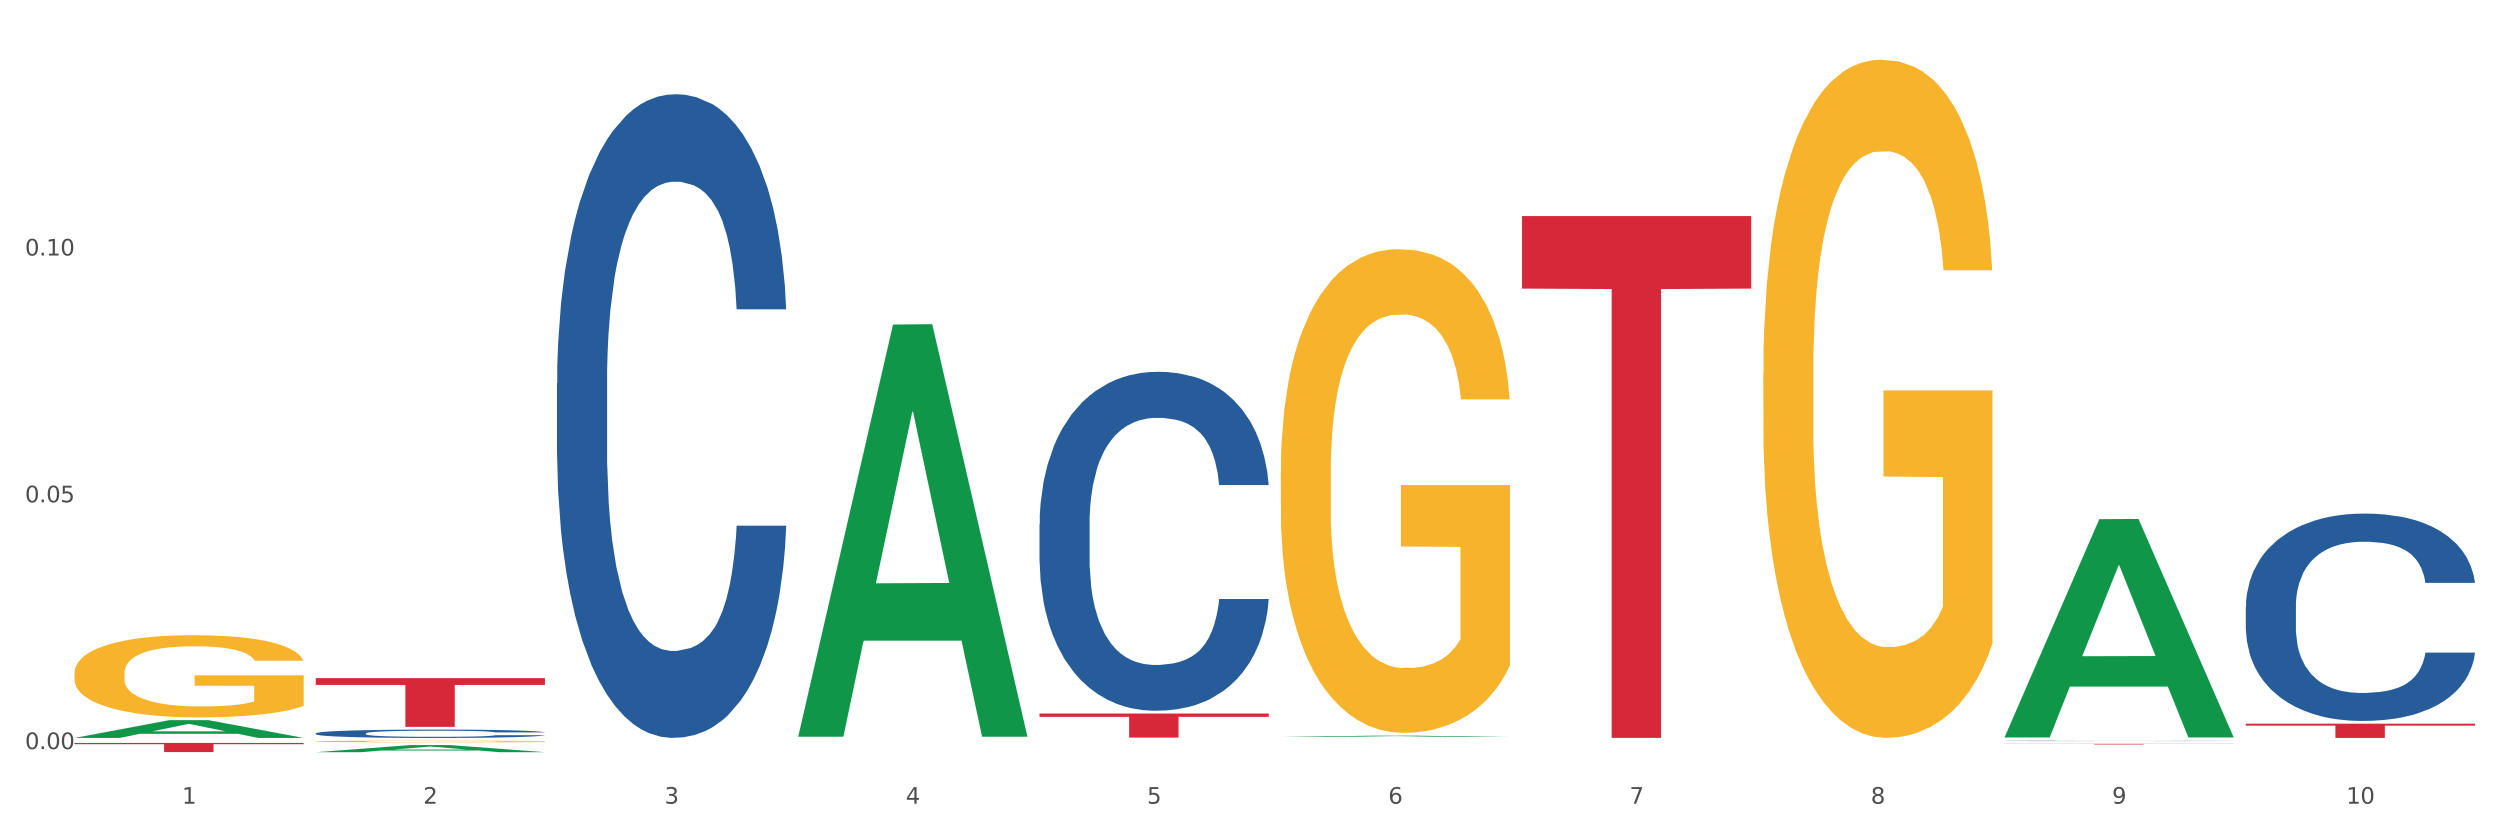 <?xml version="1.0" encoding="utf-8" standalone="no"?>
<!DOCTYPE svg PUBLIC "-//W3C//DTD SVG 1.1//EN"
  "http://www.w3.org/Graphics/SVG/1.1/DTD/svg11.dtd">
<svg xmlns:xlink="http://www.w3.org/1999/xlink" width="1080pt" height="360pt" viewBox="0 0 1080 360" xmlns="http://www.w3.org/2000/svg" version="1.1">
 <rect x="0" y="0" width="1080" height="360" fill="#333333" stroke="none"/>
 <defs>
  <style type="text/css">*{stroke-linejoin: round; stroke-linecap: butt}</style>
 </defs>
 <g id="figure_1">
  <g id="patch_1">
   <path d="M 0 360 
L 1080 360 
L 1080 0 
L 0 0 
z
" style="fill: #ffffff; stroke: #ffffff; stroke-linejoin: miter"/>
  </g>
  <g id="axes_1">
   <g id="matplotlib.axis_1">
    <g id="xtick_1">
     <g id="text_1">
      <!-- 1 -->
      <g style="fill: #4d4d4d" transform="translate(78.627 347.204) scale(0.096 -0.096)">
       <defs>
        <path id="DejaVuSans-31" d="M 794 531 
L 1825 531 
L 1825 4091 
L 703 3866 
L 703 4441 
L 1819 4666 
L 2450 4666 
L 2450 531 
L 3481 531 
L 3481 0 
L 794 0 
L 794 531 
z
" transform="scale(0.016)"/>
       </defs>
       <use xlink:href="#DejaVuSans-31"/>
      </g>
     </g>
    </g>
    <g id="xtick_2">
     <g id="text_2">
      <!-- 2 -->
      <g style="fill: #4d4d4d" transform="translate(182.851 347.204) scale(0.096 -0.096)">
       <defs>
        <path id="DejaVuSans-32" d="M 1228 531 
L 3431 531 
L 3431 0 
L 469 0 
L 469 531 
Q 828 903 1448 1529 
Q 2069 2156 2228 2338 
Q 2531 2678 2651 2914 
Q 2772 3150 2772 3378 
Q 2772 3750 2511 3984 
Q 2250 4219 1831 4219 
Q 1534 4219 1204 4116 
Q 875 4013 500 3803 
L 500 4441 
Q 881 4594 1212 4672 
Q 1544 4750 1819 4750 
Q 2544 4750 2975 4387 
Q 3406 4025 3406 3419 
Q 3406 3131 3298 2873 
Q 3191 2616 2906 2266 
Q 2828 2175 2409 1742 
Q 1991 1309 1228 531 
z
" transform="scale(0.016)"/>
       </defs>
       <use xlink:href="#DejaVuSans-32"/>
      </g>
     </g>
    </g>
    <g id="xtick_3">
     <g id="text_3">
      <!-- 3 -->
      <g style="fill: #4d4d4d" transform="translate(287.074 347.204) scale(0.096 -0.096)">
       <defs>
        <path id="DejaVuSans-33" d="M 2597 2516 
Q 3050 2419 3304 2112 
Q 3559 1806 3559 1356 
Q 3559 666 3084 287 
Q 2609 -91 1734 -91 
Q 1441 -91 1130 -33 
Q 819 25 488 141 
L 488 750 
Q 750 597 1062 519 
Q 1375 441 1716 441 
Q 2309 441 2620 675 
Q 2931 909 2931 1356 
Q 2931 1769 2642 2001 
Q 2353 2234 1838 2234 
L 1294 2234 
L 1294 2753 
L 1863 2753 
Q 2328 2753 2575 2939 
Q 2822 3125 2822 3475 
Q 2822 3834 2567 4026 
Q 2313 4219 1838 4219 
Q 1578 4219 1281 4162 
Q 984 4106 628 3988 
L 628 4550 
Q 988 4650 1302 4700 
Q 1616 4750 1894 4750 
Q 2613 4750 3031 4423 
Q 3450 4097 3450 3541 
Q 3450 3153 3228 2886 
Q 3006 2619 2597 2516 
z
" transform="scale(0.016)"/>
       </defs>
       <use xlink:href="#DejaVuSans-33"/>
      </g>
     </g>
    </g>
    <g id="xtick_4">
     <g id="text_4">
      <!-- 4 -->
      <g style="fill: #4d4d4d" transform="translate(391.298 347.204) scale(0.096 -0.096)">
       <defs>
        <path id="DejaVuSans-34" d="M 2419 4116 
L 825 1625 
L 2419 1625 
L 2419 4116 
z
M 2253 4666 
L 3047 4666 
L 3047 1625 
L 3713 1625 
L 3713 1100 
L 3047 1100 
L 3047 0 
L 2419 0 
L 2419 1100 
L 313 1100 
L 313 1709 
L 2253 4666 
z
" transform="scale(0.016)"/>
       </defs>
       <use xlink:href="#DejaVuSans-34"/>
      </g>
     </g>
    </g>
    <g id="xtick_5">
     <g id="text_5">
      <!-- 5 -->
      <g style="fill: #4d4d4d" transform="translate(495.522 347.204) scale(0.096 -0.096)">
       <defs>
        <path id="DejaVuSans-35" d="M 691 4666 
L 3169 4666 
L 3169 4134 
L 1269 4134 
L 1269 2991 
Q 1406 3038 1543 3061 
Q 1681 3084 1819 3084 
Q 2600 3084 3056 2656 
Q 3513 2228 3513 1497 
Q 3513 744 3044 326 
Q 2575 -91 1722 -91 
Q 1428 -91 1123 -41 
Q 819 9 494 109 
L 494 744 
Q 775 591 1075 516 
Q 1375 441 1709 441 
Q 2250 441 2565 725 
Q 2881 1009 2881 1497 
Q 2881 1984 2565 2268 
Q 2250 2553 1709 2553 
Q 1456 2553 1204 2497 
Q 953 2441 691 2322 
L 691 4666 
z
" transform="scale(0.016)"/>
       </defs>
       <use xlink:href="#DejaVuSans-35"/>
      </g>
     </g>
    </g>
    <g id="xtick_6">
     <g id="text_6">
      <!-- 6 -->
      <g style="fill: #4d4d4d" transform="translate(599.745 347.204) scale(0.096 -0.096)">
       <defs>
        <path id="DejaVuSans-36" d="M 2113 2584 
Q 1688 2584 1439 2293 
Q 1191 2003 1191 1497 
Q 1191 994 1439 701 
Q 1688 409 2113 409 
Q 2538 409 2786 701 
Q 3034 994 3034 1497 
Q 3034 2003 2786 2293 
Q 2538 2584 2113 2584 
z
M 3366 4563 
L 3366 3988 
Q 3128 4100 2886 4159 
Q 2644 4219 2406 4219 
Q 1781 4219 1451 3797 
Q 1122 3375 1075 2522 
Q 1259 2794 1537 2939 
Q 1816 3084 2150 3084 
Q 2853 3084 3261 2657 
Q 3669 2231 3669 1497 
Q 3669 778 3244 343 
Q 2819 -91 2113 -91 
Q 1303 -91 875 529 
Q 447 1150 447 2328 
Q 447 3434 972 4092 
Q 1497 4750 2381 4750 
Q 2619 4750 2861 4703 
Q 3103 4656 3366 4563 
z
" transform="scale(0.016)"/>
       </defs>
       <use xlink:href="#DejaVuSans-36"/>
      </g>
     </g>
    </g>
    <g id="xtick_7">
     <g id="text_7">
      <!-- 7 -->
      <g style="fill: #4d4d4d" transform="translate(703.969 347.204) scale(0.096 -0.096)">
       <defs>
        <path id="DejaVuSans-37" d="M 525 4666 
L 3525 4666 
L 3525 4397 
L 1831 0 
L 1172 0 
L 2766 4134 
L 525 4134 
L 525 4666 
z
" transform="scale(0.016)"/>
       </defs>
       <use xlink:href="#DejaVuSans-37"/>
      </g>
     </g>
    </g>
    <g id="xtick_8">
     <g id="text_8">
      <!-- 8 -->
      <g style="fill: #4d4d4d" transform="translate(808.193 347.204) scale(0.096 -0.096)">
       <defs>
        <path id="DejaVuSans-38" d="M 2034 2216 
Q 1584 2216 1326 1975 
Q 1069 1734 1069 1313 
Q 1069 891 1326 650 
Q 1584 409 2034 409 
Q 2484 409 2743 651 
Q 3003 894 3003 1313 
Q 3003 1734 2745 1975 
Q 2488 2216 2034 2216 
z
M 1403 2484 
Q 997 2584 770 2862 
Q 544 3141 544 3541 
Q 544 4100 942 4425 
Q 1341 4750 2034 4750 
Q 2731 4750 3128 4425 
Q 3525 4100 3525 3541 
Q 3525 3141 3298 2862 
Q 3072 2584 2669 2484 
Q 3125 2378 3379 2068 
Q 3634 1759 3634 1313 
Q 3634 634 3220 271 
Q 2806 -91 2034 -91 
Q 1263 -91 848 271 
Q 434 634 434 1313 
Q 434 1759 690 2068 
Q 947 2378 1403 2484 
z
M 1172 3481 
Q 1172 3119 1398 2916 
Q 1625 2713 2034 2713 
Q 2441 2713 2670 2916 
Q 2900 3119 2900 3481 
Q 2900 3844 2670 4047 
Q 2441 4250 2034 4250 
Q 1625 4250 1398 4047 
Q 1172 3844 1172 3481 
z
" transform="scale(0.016)"/>
       </defs>
       <use xlink:href="#DejaVuSans-38"/>
      </g>
     </g>
    </g>
    <g id="xtick_9">
     <g id="text_9">
      <!-- 9 -->
      <g style="fill: #4d4d4d" transform="translate(912.416 347.204) scale(0.096 -0.096)">
       <defs>
        <path id="DejaVuSans-39" d="M 703 97 
L 703 672 
Q 941 559 1184 500 
Q 1428 441 1663 441 
Q 2288 441 2617 861 
Q 2947 1281 2994 2138 
Q 2813 1869 2534 1725 
Q 2256 1581 1919 1581 
Q 1219 1581 811 2004 
Q 403 2428 403 3163 
Q 403 3881 828 4315 
Q 1253 4750 1959 4750 
Q 2769 4750 3195 4129 
Q 3622 3509 3622 2328 
Q 3622 1225 3098 567 
Q 2575 -91 1691 -91 
Q 1453 -91 1209 -44 
Q 966 3 703 97 
z
M 1959 2075 
Q 2384 2075 2632 2365 
Q 2881 2656 2881 3163 
Q 2881 3666 2632 3958 
Q 2384 4250 1959 4250 
Q 1534 4250 1286 3958 
Q 1038 3666 1038 3163 
Q 1038 2656 1286 2365 
Q 1534 2075 1959 2075 
z
" transform="scale(0.016)"/>
       </defs>
       <use xlink:href="#DejaVuSans-39"/>
      </g>
     </g>
    </g>
    <g id="xtick_10">
     <g id="text_10">
      <!-- 10 -->
      <g style="fill: #4d4d4d" transform="translate(1013.586 347.204) scale(0.096 -0.096)">
       <defs>
        <path id="DejaVuSans-30" d="M 2034 4250 
Q 1547 4250 1301 3770 
Q 1056 3291 1056 2328 
Q 1056 1369 1301 889 
Q 1547 409 2034 409 
Q 2525 409 2770 889 
Q 3016 1369 3016 2328 
Q 3016 3291 2770 3770 
Q 2525 4250 2034 4250 
z
M 2034 4750 
Q 2819 4750 3233 4129 
Q 3647 3509 3647 2328 
Q 3647 1150 3233 529 
Q 2819 -91 2034 -91 
Q 1250 -91 836 529 
Q 422 1150 422 2328 
Q 422 3509 836 4129 
Q 1250 4750 2034 4750 
z
" transform="scale(0.016)"/>
       </defs>
       <use xlink:href="#DejaVuSans-31"/>
       <use xlink:href="#DejaVuSans-30" transform="translate(63.623 0)"/>
      </g>
     </g>
    </g>
    <g id="xtick_11"/>
    <g id="xtick_12"/>
    <g id="xtick_13"/>
    <g id="xtick_14"/>
    <g id="xtick_15"/>
    <g id="xtick_16"/>
    <g id="xtick_17"/>
    <g id="xtick_18"/>
    <g id="xtick_19"/>
   </g>
   <g id="matplotlib.axis_2">
    <g id="ytick_1">
     <g id="text_11">
      <!-- 0.00 -->
      <g style="fill: #4d4d4d" transform="translate(10.8 323.62) scale(0.096 -0.096)">
       <defs>
        <path id="DejaVuSans-2e" d="M 684 794 
L 1344 794 
L 1344 0 
L 684 0 
L 684 794 
z
" transform="scale(0.016)"/>
       </defs>
       <use xlink:href="#DejaVuSans-30"/>
       <use xlink:href="#DejaVuSans-2e" transform="translate(63.623 0)"/>
       <use xlink:href="#DejaVuSans-30" transform="translate(95.41 0)"/>
       <use xlink:href="#DejaVuSans-30" transform="translate(159.033 0)"/>
      </g>
     </g>
    </g>
    <g id="ytick_2">
     <g id="text_12">
      <!-- 0.05 -->
      <g style="fill: #4d4d4d" transform="translate(10.8 217.002) scale(0.096 -0.096)">
       <use xlink:href="#DejaVuSans-30"/>
       <use xlink:href="#DejaVuSans-2e" transform="translate(63.623 0)"/>
       <use xlink:href="#DejaVuSans-30" transform="translate(95.41 0)"/>
       <use xlink:href="#DejaVuSans-35" transform="translate(159.033 0)"/>
      </g>
     </g>
    </g>
    <g id="ytick_3">
     <g id="text_13">
      <!-- 0.10 -->
      <g style="fill: #4d4d4d" transform="translate(10.8 110.384) scale(0.096 -0.096)">
       <use xlink:href="#DejaVuSans-30"/>
       <use xlink:href="#DejaVuSans-2e" transform="translate(63.623 0)"/>
       <use xlink:href="#DejaVuSans-31" transform="translate(95.41 0)"/>
       <use xlink:href="#DejaVuSans-30" transform="translate(159.033 0)"/>
      </g>
     </g>
    </g>
    <g id="ytick_4"/>
    <g id="ytick_5"/>
    <g id="ytick_6"/>
   </g>
   <g id="PolyCollection_1">
    <path d="M 32.175 318.781 
L 32.277 318.774 
L 73.107 311.108 
L 90.051 311.101 
L 131.187 318.796 
L 111.589 318.796 
L 102.709 317.004 
L 60.552 317.004 
L 60.246 317.033 
L 51.671 318.796 
L 32.175 318.796 
L 32.175 318.781 
L 65.86 315.934 
L 97.401 315.927 
L 81.783 312.741 
L 81.579 312.727 
L 81.375 312.748 
L 65.758 315.927 
L 65.86 315.934 
L 32.175 318.781 
z
" clip-path="url(#pad9dccb485)" style="fill: #109648"/>
    <path d="M 970.188 262.118 
L 970.305 262.036 
L 970.305 259.745 
L 970.656 256.636 
L 971.943 250.909 
L 973.582 246.573 
L 976.39 241.5 
L 977.912 239.373 
L 979.902 237 
L 983.998 233.155 
L 988.679 229.882 
L 991.956 228.082 
L 994.414 226.937 
L 999.915 224.891 
L 1003.075 223.991 
L 1006.352 223.255 
L 1009.161 222.764 
L 1013.842 222.191 
L 1017.587 221.946 
L 1021.917 221.864 
L 1025.546 221.946 
L 1030.344 222.273 
L 1037.366 223.255 
L 1040.058 223.828 
L 1043.686 224.81 
L 1047.431 226.119 
L 1050.474 227.428 
L 1053.985 229.31 
L 1057.613 231.764 
L 1061.125 234.873 
L 1063.582 237.737 
L 1065.572 240.764 
L 1067.327 244.446 
L 1068.615 248.455 
L 1069.2 251.809 
L 1047.782 251.809 
L 1047.197 248.782 
L 1046.027 245.509 
L 1044.857 243.3 
L 1043.569 241.5 
L 1041.58 239.455 
L 1039.824 238.146 
L 1036.898 236.591 
L 1034.206 235.609 
L 1031.983 235.037 
L 1029.291 234.546 
L 1023.556 234.055 
L 1019.46 234.055 
L 1016.885 234.219 
L 1013.725 234.628 
L 1011.033 235.2 
L 1007.873 236.182 
L 1005.415 237.246 
L 1002.958 238.637 
L 1001.553 239.618 
L 999.447 241.418 
L 998.042 242.891 
L 996.17 245.427 
L 995.116 247.227 
L 993.244 251.891 
L 992.424 255.327 
L 992.073 257.7 
L 991.839 260.318 
L 991.839 273.081 
L 992.541 278.809 
L 993.127 281.263 
L 994.063 284.045 
L 995.818 287.645 
L 998.393 291.163 
L 1001.085 293.699 
L 1003.309 295.254 
L 1005.415 296.399 
L 1007.522 297.299 
L 1010.097 298.117 
L 1012.203 298.608 
L 1015.363 299.099 
L 1019.109 299.344 
L 1022.035 299.344 
L 1028.003 298.935 
L 1030.695 298.526 
L 1033.27 297.954 
L 1036.079 297.054 
L 1038.303 296.072 
L 1039.59 295.335 
L 1041.697 293.781 
L 1043.335 292.145 
L 1044.739 290.263 
L 1045.676 288.627 
L 1046.729 286.172 
L 1047.548 283.39 
L 1047.782 281.918 
L 1069.2 281.918 
L 1068.732 284.863 
L 1067.913 287.727 
L 1066.274 291.572 
L 1064.987 293.781 
L 1062.997 296.481 
L 1060.89 298.772 
L 1057.965 301.308 
L 1055.273 303.19 
L 1052.464 304.826 
L 1049.421 306.299 
L 1043.92 308.344 
L 1041.931 308.917 
L 1037.717 309.899 
L 1034.44 310.472 
L 1029.642 311.044 
L 1024.726 311.371 
L 1019.577 311.453 
L 1015.012 311.29 
L 1009.98 310.799 
L 1006.82 310.308 
L 1003.309 309.572 
L 999.212 308.426 
L 995.35 307.035 
L 991.722 305.399 
L 988.328 303.517 
L 985.168 301.39 
L 981.072 297.872 
L 978.029 294.435 
L 975.805 291.245 
L 974.284 288.545 
L 972.762 285.108 
L 971.943 282.736 
L 970.656 277.009 
L 970.188 271.69 
L 970.188 262.118 
z
" clip-path="url(#pad9dccb485)" style="fill: #255c99"/>
    <path d="M 240.622 165.643 
L 240.739 165.389 
L 240.739 158.278 
L 241.09 148.628 
L 242.378 130.851 
L 244.016 117.391 
L 246.825 101.646 
L 248.347 95.043 
L 250.336 87.678 
L 254.432 75.742 
L 259.114 65.584 
L 262.391 59.997 
L 264.849 56.441 
L 270.349 50.093 
L 273.509 47.299 
L 276.786 45.013 
L 279.595 43.49 
L 284.277 41.712 
L 288.022 40.95 
L 292.352 40.696 
L 295.98 40.95 
L 300.779 41.966 
L 307.801 45.013 
L 310.493 46.791 
L 314.121 49.839 
L 317.866 53.902 
L 320.909 57.965 
L 324.42 63.806 
L 328.048 71.425 
L 331.559 81.075 
L 334.017 89.964 
L 336.007 99.36 
L 337.762 110.788 
L 339.049 123.232 
L 339.635 133.644 
L 318.217 133.644 
L 317.632 124.248 
L 316.462 114.09 
L 315.291 107.233 
L 314.004 101.646 
L 312.014 95.297 
L 310.259 91.234 
L 307.333 86.408 
L 304.641 83.361 
L 302.417 81.583 
L 299.725 80.059 
L 293.991 78.536 
L 289.894 78.536 
L 287.32 79.044 
L 284.16 80.313 
L 281.468 82.091 
L 278.308 85.139 
L 275.85 88.44 
L 273.392 92.757 
L 271.988 95.805 
L 269.881 101.392 
L 268.477 105.963 
L 266.604 113.836 
L 265.551 119.423 
L 263.678 133.898 
L 262.859 144.565 
L 262.508 151.929 
L 262.274 160.056 
L 262.274 199.673 
L 262.976 217.45 
L 263.561 225.069 
L 264.498 233.704 
L 266.253 244.878 
L 268.828 255.798 
L 271.52 263.67 
L 273.743 268.496 
L 275.85 272.051 
L 277.957 274.845 
L 280.532 277.384 
L 282.638 278.908 
L 285.798 280.432 
L 289.543 281.194 
L 292.469 281.194 
L 298.438 279.924 
L 301.13 278.654 
L 303.705 276.876 
L 306.513 274.083 
L 308.737 271.035 
L 310.025 268.75 
L 312.131 263.924 
L 313.77 258.845 
L 315.174 253.004 
L 316.11 247.925 
L 317.164 240.306 
L 317.983 231.672 
L 318.217 227.101 
L 339.635 227.101 
L 339.167 236.243 
L 338.347 245.132 
L 336.709 257.068 
L 335.421 263.924 
L 333.432 272.305 
L 331.325 279.416 
L 328.399 287.288 
L 325.707 293.13 
L 322.899 298.209 
L 319.856 302.78 
L 314.355 309.129 
L 312.365 310.907 
L 308.152 313.954 
L 304.875 315.732 
L 300.077 317.509 
L 295.161 318.525 
L 290.011 318.779 
L 285.447 318.271 
L 280.414 316.748 
L 277.254 315.224 
L 273.743 312.938 
L 269.647 309.383 
L 265.785 305.065 
L 262.157 299.986 
L 258.763 294.145 
L 255.603 287.542 
L 251.507 276.622 
L 248.464 265.956 
L 246.24 256.052 
L 244.718 247.671 
L 243.197 237.005 
L 242.378 229.64 
L 241.09 211.863 
L 240.622 195.356 
L 240.622 165.643 
z
" clip-path="url(#pad9dccb485)" style="fill: #255c99"/>
    <path d="M 136.399 316.806 
L 136.516 316.803 
L 136.516 316.71 
L 136.867 316.585 
L 138.154 316.354 
L 139.793 316.179 
L 142.602 315.975 
L 144.123 315.889 
L 146.113 315.793 
L 150.209 315.638 
L 154.89 315.506 
L 158.167 315.434 
L 160.625 315.387 
L 166.126 315.305 
L 169.286 315.269 
L 172.563 315.239 
L 175.372 315.219 
L 180.053 315.196 
L 183.798 315.186 
L 188.129 315.183 
L 191.757 315.186 
L 196.555 315.199 
L 203.577 315.239 
L 206.269 315.262 
L 209.897 315.302 
L 213.642 315.354 
L 216.685 315.407 
L 220.196 315.483 
L 223.824 315.582 
L 227.336 315.707 
L 229.793 315.823 
L 231.783 315.945 
L 233.538 316.093 
L 234.826 316.255 
L 235.411 316.39 
L 213.993 316.39 
L 213.408 316.268 
L 212.238 316.136 
L 211.068 316.047 
L 209.78 315.975 
L 207.791 315.892 
L 206.035 315.839 
L 203.109 315.777 
L 200.417 315.737 
L 198.194 315.714 
L 195.502 315.694 
L 189.767 315.674 
L 185.671 315.674 
L 183.096 315.681 
L 179.936 315.697 
L 177.244 315.721 
L 174.084 315.76 
L 171.626 315.803 
L 169.169 315.859 
L 167.764 315.899 
L 165.658 315.971 
L 164.253 316.031 
L 162.381 316.133 
L 161.327 316.206 
L 159.455 316.394 
L 158.635 316.532 
L 158.284 316.628 
L 158.05 316.733 
L 158.05 317.248 
L 158.752 317.479 
L 159.338 317.578 
L 160.274 317.69 
L 162.029 317.835 
L 164.604 317.977 
L 167.296 318.08 
L 169.52 318.142 
L 171.626 318.188 
L 173.733 318.225 
L 176.308 318.258 
L 178.415 318.278 
L 181.575 318.297 
L 185.32 318.307 
L 188.246 318.307 
L 194.214 318.291 
L 196.906 318.274 
L 199.481 318.251 
L 202.29 318.215 
L 204.514 318.175 
L 205.801 318.146 
L 207.908 318.083 
L 209.546 318.017 
L 210.951 317.941 
L 211.887 317.875 
L 212.94 317.776 
L 213.759 317.664 
L 213.993 317.604 
L 235.411 317.604 
L 234.943 317.723 
L 234.124 317.839 
L 232.485 317.994 
L 231.198 318.083 
L 229.208 318.192 
L 227.102 318.284 
L 224.176 318.386 
L 221.484 318.462 
L 218.675 318.528 
L 215.632 318.588 
L 210.131 318.67 
L 208.142 318.693 
L 203.928 318.733 
L 200.651 318.756 
L 195.853 318.779 
L 190.937 318.792 
L 185.788 318.796 
L 181.223 318.789 
L 176.191 318.769 
L 173.031 318.749 
L 169.52 318.72 
L 165.424 318.673 
L 161.561 318.617 
L 157.933 318.551 
L 154.539 318.476 
L 151.379 318.39 
L 147.283 318.248 
L 144.24 318.109 
L 142.016 317.981 
L 140.495 317.872 
L 138.973 317.733 
L 138.154 317.637 
L 136.867 317.407 
L 136.399 317.192 
L 136.399 316.806 
z
" clip-path="url(#pad9dccb485)" style="fill: #255c99"/>
    <path d="M 657.517 93.342 
L 756.529 93.342 
L 756.529 124.668 
L 717.581 124.879 
L 717.581 318.756 
L 696.23 318.756 
L 696.23 124.879 
L 657.517 124.668 
L 657.517 93.554 
L 657.517 93.342 
z
" clip-path="url(#pad9dccb485)" style="fill: #d62839"/>
    <path d="M 865.964 321.331 
L 964.976 321.331 
L 964.976 321.368 
L 926.028 321.369 
L 926.028 321.597 
L 904.677 321.597 
L 904.677 321.369 
L 865.964 321.368 
L 865.964 321.332 
L 865.964 321.331 
z
" clip-path="url(#pad9dccb485)" style="fill: #d62839"/>
    <path d="M 970.188 312.63 
L 1069.2 312.63 
L 1069.2 313.487 
L 1030.252 313.493 
L 1030.252 318.796 
L 1008.901 318.796 
L 1008.901 313.493 
L 970.188 313.487 
L 970.188 312.636 
L 970.188 312.63 
z
" clip-path="url(#pad9dccb485)" style="fill: #d62839"/>
    <path d="M 449.069 308.232 
L 548.082 308.232 
L 548.082 309.68 
L 509.134 309.69 
L 509.134 318.653 
L 487.783 318.653 
L 487.783 309.69 
L 449.069 309.68 
L 449.069 308.241 
L 449.069 308.232 
z
" clip-path="url(#pad9dccb485)" style="fill: #d62839"/>
    <path d="M 136.399 292.961 
L 235.411 292.961 
L 235.411 295.886 
L 196.463 295.906 
L 196.463 314.006 
L 175.112 314.006 
L 175.112 295.906 
L 136.399 295.886 
L 136.399 292.981 
L 136.399 292.961 
z
" clip-path="url(#pad9dccb485)" style="fill: #d62839"/>
    <path d="M 32.175 320.942 
L 131.187 320.942 
L 131.187 321.492 
L 92.239 321.496 
L 92.239 324.904 
L 70.888 324.904 
L 70.888 321.496 
L 32.175 321.492 
L 32.175 320.945 
L 32.175 320.942 
z
" clip-path="url(#pad9dccb485)" style="fill: #d62839"/>
    <path d="M 865.964 320.054 
L 866.081 320.054 
L 866.081 320.049 
L 866.432 320.043 
L 867.719 320.031 
L 869.358 320.023 
L 872.167 320.012 
L 873.688 320.008 
L 875.678 320.003 
L 879.774 319.995 
L 884.456 319.989 
L 887.733 319.985 
L 890.19 319.983 
L 895.691 319.979 
L 898.851 319.977 
L 902.128 319.975 
L 904.937 319.974 
L 909.618 319.973 
L 913.364 319.973 
L 917.694 319.972 
L 921.322 319.973 
L 926.12 319.973 
L 933.143 319.975 
L 935.834 319.976 
L 939.463 319.978 
L 943.208 319.981 
L 946.251 319.984 
L 949.762 319.988 
L 953.39 319.993 
L 956.901 319.999 
L 959.359 320.005 
L 961.348 320.011 
L 963.104 320.018 
L 964.391 320.026 
L 964.976 320.033 
L 943.559 320.033 
L 942.974 320.027 
L 941.803 320.02 
L 940.633 320.016 
L 939.346 320.012 
L 937.356 320.008 
L 935.6 320.006 
L 932.674 320.002 
L 929.983 320 
L 927.759 319.999 
L 925.067 319.998 
L 919.332 319.997 
L 915.236 319.997 
L 912.661 319.998 
L 909.501 319.998 
L 906.81 320 
L 903.65 320.002 
L 901.192 320.004 
L 898.734 320.007 
L 897.33 320.009 
L 895.223 320.012 
L 893.819 320.015 
L 891.946 320.02 
L 890.893 320.024 
L 889.02 320.033 
L 888.201 320.04 
L 887.85 320.045 
L 887.616 320.051 
L 887.616 320.077 
L 888.318 320.088 
L 888.903 320.093 
L 889.839 320.099 
L 891.595 320.106 
L 894.17 320.113 
L 896.861 320.118 
L 899.085 320.122 
L 901.192 320.124 
L 903.298 320.126 
L 905.873 320.127 
L 907.98 320.128 
L 911.14 320.129 
L 914.885 320.13 
L 917.811 320.13 
L 923.78 320.129 
L 926.472 320.128 
L 929.046 320.127 
L 931.855 320.125 
L 934.079 320.123 
L 935.366 320.122 
L 937.473 320.119 
L 939.111 320.115 
L 940.516 320.112 
L 941.452 320.108 
L 942.505 320.103 
L 943.325 320.098 
L 943.559 320.095 
L 964.976 320.095 
L 964.508 320.101 
L 963.689 320.106 
L 962.05 320.114 
L 960.763 320.119 
L 958.773 320.124 
L 956.667 320.129 
L 953.741 320.134 
L 951.049 320.138 
L 948.24 320.141 
L 945.197 320.144 
L 939.697 320.148 
L 937.707 320.149 
L 933.494 320.151 
L 930.217 320.153 
L 925.418 320.154 
L 920.503 320.154 
L 915.353 320.155 
L 910.789 320.154 
L 905.756 320.153 
L 902.596 320.152 
L 899.085 320.151 
L 894.989 320.148 
L 891.127 320.146 
L 887.499 320.142 
L 884.105 320.138 
L 880.945 320.134 
L 876.848 320.127 
L 873.805 320.12 
L 871.582 320.114 
L 870.06 320.108 
L 868.539 320.101 
L 867.719 320.096 
L 866.432 320.085 
L 865.964 320.074 
L 865.964 320.054 
z
" clip-path="url(#pad9dccb485)" style="fill: #255c99"/>
    <path d="M 449.069 226.41 
L 449.187 226.276 
L 449.187 222.532 
L 449.538 217.45 
L 450.825 208.088 
L 452.464 201 
L 455.272 192.708 
L 456.794 189.231 
L 458.783 185.352 
L 462.88 179.067 
L 467.561 173.717 
L 470.838 170.775 
L 473.296 168.902 
L 478.797 165.559 
L 481.957 164.088 
L 485.234 162.884 
L 488.042 162.082 
L 492.724 161.146 
L 496.469 160.744 
L 500.799 160.611 
L 504.427 160.744 
L 509.226 161.279 
L 516.248 162.884 
L 518.94 163.82 
L 522.568 165.425 
L 526.313 167.565 
L 529.356 169.705 
L 532.867 172.781 
L 536.495 176.793 
L 540.006 181.875 
L 542.464 186.556 
L 544.454 191.504 
L 546.209 197.523 
L 547.497 204.076 
L 548.082 209.559 
L 526.664 209.559 
L 526.079 204.611 
L 524.909 199.261 
L 523.738 195.65 
L 522.451 192.708 
L 520.461 189.364 
L 518.706 187.225 
L 515.78 184.684 
L 513.088 183.079 
L 510.864 182.143 
L 508.173 181.34 
L 502.438 180.538 
L 498.342 180.538 
L 495.767 180.805 
L 492.607 181.474 
L 489.915 182.41 
L 486.755 184.015 
L 484.297 185.753 
L 481.84 188.027 
L 480.435 189.632 
L 478.328 192.574 
L 476.924 194.981 
L 475.051 199.127 
L 473.998 202.07 
L 472.126 209.693 
L 471.306 215.31 
L 470.955 219.188 
L 470.721 223.468 
L 470.721 244.331 
L 471.423 253.693 
L 472.009 257.705 
L 472.945 262.252 
L 474.7 268.137 
L 477.275 273.887 
L 479.967 278.033 
L 482.191 280.574 
L 484.297 282.447 
L 486.404 283.918 
L 488.979 285.255 
L 491.085 286.058 
L 494.245 286.86 
L 497.991 287.261 
L 500.916 287.261 
L 506.885 286.593 
L 509.577 285.924 
L 512.152 284.988 
L 514.961 283.517 
L 517.184 281.912 
L 518.472 280.708 
L 520.578 278.167 
L 522.217 275.492 
L 523.621 272.416 
L 524.558 269.742 
L 525.611 265.729 
L 526.43 261.182 
L 526.664 258.775 
L 548.082 258.775 
L 547.614 263.59 
L 546.795 268.27 
L 545.156 274.556 
L 543.869 278.167 
L 541.879 282.58 
L 539.772 286.325 
L 536.846 290.471 
L 534.155 293.547 
L 531.346 296.222 
L 528.303 298.629 
L 522.802 301.973 
L 520.813 302.909 
L 516.599 304.514 
L 513.322 305.45 
L 508.524 306.386 
L 503.608 306.921 
L 498.459 307.055 
L 493.894 306.787 
L 488.862 305.985 
L 485.702 305.182 
L 482.191 303.979 
L 478.094 302.106 
L 474.232 299.833 
L 470.604 297.158 
L 467.21 294.082 
L 464.05 290.605 
L 459.954 284.854 
L 456.911 279.237 
L 454.687 274.021 
L 453.166 269.608 
L 451.644 263.991 
L 450.825 260.112 
L 449.538 250.751 
L 449.069 242.058 
L 449.069 226.41 
z
" clip-path="url(#pad9dccb485)" style="fill: #255c99"/>
    <path d="M 32.175 290.822 
L 32.292 290.79 
L 32.292 289.622 
L 32.526 288.617 
L 33.695 286.184 
L 35.448 284.174 
L 36.734 283.103 
L 38.02 282.228 
L 39.54 281.352 
L 41.41 280.444 
L 44.8 279.114 
L 46.904 278.433 
L 49.476 277.72 
L 54.152 276.682 
L 57.542 276.098 
L 61.049 275.612 
L 66.777 275.028 
L 70.517 274.768 
L 74.492 274.574 
L 79.285 274.444 
L 82.909 274.412 
L 90.858 274.509 
L 97.638 274.801 
L 100.911 275.028 
L 105.119 275.417 
L 107.34 275.676 
L 110.964 276.195 
L 114.705 276.876 
L 117.277 277.46 
L 121.134 278.563 
L 124.057 279.666 
L 126.745 281.028 
L 128.148 281.968 
L 129.2 282.844 
L 130.135 283.849 
L 131.071 285.438 
L 110.029 285.438 
L 109.211 284.303 
L 107.925 283.233 
L 106.054 282.195 
L 104.418 281.547 
L 101.612 280.736 
L 99.041 280.217 
L 96.352 279.828 
L 93.079 279.503 
L 90.507 279.341 
L 86.883 279.211 
L 79.752 279.244 
L 74.96 279.503 
L 71.686 279.828 
L 69.582 280.12 
L 67.712 280.444 
L 65.608 280.898 
L 63.153 281.579 
L 61.399 282.195 
L 59.646 282.974 
L 58.243 283.752 
L 56.957 284.66 
L 55.905 285.633 
L 55.087 286.638 
L 54.386 287.871 
L 53.801 289.914 
L 53.801 294.357 
L 54.035 295.362 
L 54.619 296.692 
L 55.321 297.697 
L 56.49 298.897 
L 57.542 299.708 
L 59.529 300.876 
L 61.75 301.849 
L 63.504 302.465 
L 65.257 302.984 
L 68.296 303.697 
L 71.686 304.281 
L 74.609 304.638 
L 78.583 304.962 
L 81.272 305.092 
L 83.61 305.157 
L 89.338 305.157 
L 93.429 305.059 
L 97.988 304.832 
L 101.495 304.541 
L 104.418 304.184 
L 107.691 303.6 
L 109.795 303.049 
L 109.795 296.27 
L 84.078 296.238 
L 84.078 291.73 
L 131.187 291.73 
L 131.187 304.962 
L 129.2 305.643 
L 126.979 306.259 
L 124.641 306.811 
L 121.134 307.492 
L 116.926 308.14 
L 113.185 308.594 
L 109.211 308.984 
L 104.535 309.34 
L 98.456 309.665 
L 94.715 309.794 
L 90.039 309.892 
L 84.545 309.924 
L 79.752 309.859 
L 75.076 309.697 
L 70.167 309.405 
L 65.374 308.984 
L 61.75 308.562 
L 58.126 308.043 
L 54.269 307.362 
L 51.229 306.713 
L 48.891 306.13 
L 46.32 305.384 
L 43.514 304.411 
L 41.41 303.535 
L 39.54 302.627 
L 37.552 301.46 
L 36.15 300.454 
L 34.747 299.189 
L 33.928 298.249 
L 32.993 296.789 
L 32.292 294.746 
L 32.175 290.822 
z
" clip-path="url(#pad9dccb485)" style="fill: #f7b32b"/>
    <path d="M 761.74 161.161 
L 761.857 160.893 
L 761.857 151.26 
L 762.091 142.965 
L 763.26 122.895 
L 765.013 106.305 
L 766.299 97.474 
L 767.585 90.249 
L 769.105 83.024 
L 770.975 75.532 
L 774.365 64.56 
L 776.469 58.941 
L 779.041 53.054 
L 783.717 44.491 
L 787.107 39.674 
L 790.614 35.66 
L 796.342 30.844 
L 800.083 28.703 
L 804.057 27.097 
L 808.85 26.027 
L 812.474 25.759 
L 820.423 26.562 
L 827.203 28.971 
L 830.476 30.844 
L 834.685 34.055 
L 836.906 36.196 
L 840.529 40.477 
L 844.27 46.096 
L 846.842 50.913 
L 850.7 60.011 
L 853.622 69.109 
L 856.311 80.348 
L 857.713 88.108 
L 858.766 95.333 
L 859.701 103.629 
L 860.636 116.741 
L 839.594 116.741 
L 838.776 107.375 
L 837.49 98.544 
L 835.62 89.981 
L 833.983 84.63 
L 831.178 77.94 
L 828.606 73.658 
L 825.917 70.447 
L 822.644 67.771 
L 820.072 66.433 
L 816.448 65.363 
L 809.318 65.631 
L 804.525 67.771 
L 801.252 70.447 
L 799.148 72.856 
L 797.277 75.532 
L 795.173 79.278 
L 792.718 84.897 
L 790.965 89.981 
L 789.211 96.404 
L 787.809 102.826 
L 786.523 110.318 
L 785.471 118.346 
L 784.652 126.642 
L 783.951 136.81 
L 783.366 153.668 
L 783.366 190.328 
L 783.6 198.624 
L 784.185 209.595 
L 784.886 217.89 
L 786.055 227.791 
L 787.107 234.481 
L 789.094 244.114 
L 791.315 252.142 
L 793.069 257.226 
L 794.822 261.508 
L 797.862 267.395 
L 801.252 272.211 
L 804.174 275.155 
L 808.149 277.831 
L 810.837 278.901 
L 813.175 279.436 
L 818.903 279.436 
L 822.995 278.634 
L 827.554 276.76 
L 831.061 274.352 
L 833.983 271.409 
L 837.256 266.592 
L 839.36 262.043 
L 839.36 206.116 
L 813.643 205.849 
L 813.643 168.653 
L 860.753 168.653 
L 860.753 277.831 
L 858.766 283.45 
L 856.544 288.534 
L 854.206 293.084 
L 850.7 298.703 
L 846.491 304.055 
L 842.751 307.801 
L 838.776 311.012 
L 834.1 313.956 
L 828.021 316.632 
L 824.281 317.702 
L 819.605 318.505 
L 814.111 318.772 
L 809.318 318.237 
L 804.642 316.899 
L 799.732 314.491 
L 794.939 311.012 
L 791.315 307.533 
L 787.692 303.252 
L 783.834 297.633 
L 780.795 292.281 
L 778.457 287.464 
L 775.885 281.31 
L 773.079 273.282 
L 770.975 266.057 
L 769.105 258.564 
L 767.118 248.931 
L 765.715 240.636 
L 764.312 230.2 
L 763.494 222.439 
L 762.559 210.398 
L 761.857 193.539 
L 761.74 161.161 
z
" clip-path="url(#pad9dccb485)" style="fill: #f7b32b"/>
    <path d="M 553.293 204.211 
L 553.41 204.02 
L 553.41 197.15 
L 553.644 191.233 
L 554.813 176.92 
L 556.566 165.088 
L 557.852 158.79 
L 559.138 153.637 
L 560.658 148.484 
L 562.528 143.14 
L 565.918 135.316 
L 568.022 131.308 
L 570.594 127.109 
L 575.27 121.002 
L 578.66 117.567 
L 582.167 114.704 
L 587.895 111.269 
L 591.636 109.742 
L 595.61 108.597 
L 600.403 107.834 
L 604.027 107.643 
L 611.976 108.216 
L 618.756 109.933 
L 622.029 111.269 
L 626.237 113.559 
L 628.458 115.086 
L 632.082 118.14 
L 635.823 122.147 
L 638.395 125.583 
L 642.252 132.071 
L 645.175 138.56 
L 647.863 146.576 
L 649.266 152.11 
L 650.318 157.263 
L 651.253 163.179 
L 652.189 172.531 
L 631.147 172.531 
L 630.329 165.851 
L 629.043 159.553 
L 627.173 153.446 
L 625.536 149.629 
L 622.73 144.858 
L 620.159 141.804 
L 617.47 139.514 
L 614.197 137.606 
L 611.625 136.652 
L 608.001 135.888 
L 600.87 136.079 
L 596.078 137.606 
L 592.805 139.514 
L 590.7 141.232 
L 588.83 143.14 
L 586.726 145.812 
L 584.271 149.82 
L 582.518 153.446 
L 580.764 158.026 
L 579.361 162.607 
L 578.075 167.95 
L 577.023 173.676 
L 576.205 179.592 
L 575.504 186.844 
L 574.919 198.867 
L 574.919 225.013 
L 575.153 230.929 
L 575.737 238.754 
L 576.439 244.67 
L 577.608 251.731 
L 578.66 256.503 
L 580.647 263.373 
L 582.868 269.098 
L 584.622 272.724 
L 586.375 275.778 
L 589.415 279.977 
L 592.805 283.412 
L 595.727 285.511 
L 599.702 287.42 
L 602.39 288.183 
L 604.728 288.565 
L 610.456 288.565 
L 614.548 287.992 
L 619.107 286.656 
L 622.613 284.939 
L 625.536 282.839 
L 628.809 279.404 
L 630.913 276.16 
L 630.913 236.273 
L 605.196 236.082 
L 605.196 209.555 
L 652.306 209.555 
L 652.306 287.42 
L 650.318 291.427 
L 648.097 295.053 
L 645.759 298.298 
L 642.252 302.306 
L 638.044 306.122 
L 634.303 308.794 
L 630.329 311.084 
L 625.653 313.184 
L 619.574 315.092 
L 615.833 315.856 
L 611.158 316.428 
L 605.663 316.619 
L 600.87 316.237 
L 596.195 315.283 
L 591.285 313.565 
L 586.492 311.084 
L 582.868 308.603 
L 579.244 305.55 
L 575.387 301.542 
L 572.347 297.725 
L 570.009 294.29 
L 567.438 289.901 
L 564.632 284.175 
L 562.528 279.022 
L 560.658 273.679 
L 558.67 266.808 
L 557.268 260.892 
L 555.865 253.449 
L 555.047 247.915 
L 554.111 239.327 
L 553.41 227.303 
L 553.293 204.211 
z
" clip-path="url(#pad9dccb485)" style="fill: #f7b32b"/>
    <path d="M 136.399 320.302 
L 136.516 320.301 
L 136.516 320.278 
L 136.749 320.258 
L 137.918 320.209 
L 139.672 320.168 
L 140.958 320.147 
L 142.244 320.129 
L 143.763 320.112 
L 145.634 320.094 
L 149.024 320.067 
L 151.128 320.053 
L 153.699 320.039 
L 158.375 320.018 
L 161.765 320.006 
L 165.272 319.996 
L 171 319.985 
L 174.741 319.98 
L 178.716 319.976 
L 183.508 319.973 
L 187.132 319.972 
L 195.081 319.974 
L 201.861 319.98 
L 205.135 319.985 
L 209.343 319.993 
L 211.564 319.998 
L 215.188 320.008 
L 218.928 320.022 
L 221.5 320.034 
L 225.358 320.056 
L 228.28 320.078 
L 230.969 320.105 
L 232.372 320.124 
L 233.424 320.142 
L 234.359 320.162 
L 235.294 320.194 
L 214.253 320.194 
L 213.434 320.171 
L 212.148 320.15 
L 210.278 320.129 
L 208.641 320.116 
L 205.836 320.099 
L 203.264 320.089 
L 200.576 320.081 
L 197.302 320.075 
L 194.731 320.071 
L 191.107 320.069 
L 183.976 320.069 
L 179.183 320.075 
L 175.91 320.081 
L 173.806 320.087 
L 171.936 320.094 
L 169.831 320.103 
L 167.377 320.116 
L 165.623 320.129 
L 163.87 320.144 
L 162.467 320.16 
L 161.181 320.178 
L 160.129 320.198 
L 159.311 320.218 
L 158.609 320.243 
L 158.025 320.284 
L 158.025 320.373 
L 158.259 320.393 
L 158.843 320.42 
L 159.544 320.44 
L 160.713 320.464 
L 161.765 320.48 
L 163.753 320.504 
L 165.974 320.523 
L 167.727 320.536 
L 169.481 320.546 
L 172.52 320.561 
L 175.91 320.572 
L 178.833 320.579 
L 182.807 320.586 
L 185.496 320.589 
L 187.834 320.59 
L 193.562 320.59 
L 197.653 320.588 
L 202.212 320.583 
L 205.719 320.577 
L 208.641 320.57 
L 211.915 320.559 
L 214.019 320.548 
L 214.019 320.411 
L 188.301 320.411 
L 188.301 320.32 
L 235.411 320.32 
L 235.411 320.586 
L 233.424 320.6 
L 231.203 320.612 
L 228.865 320.623 
L 225.358 320.637 
L 221.15 320.65 
L 217.409 320.659 
L 213.434 320.667 
L 208.758 320.674 
L 202.68 320.68 
L 198.939 320.683 
L 194.263 320.685 
L 188.769 320.686 
L 183.976 320.684 
L 179.3 320.681 
L 174.39 320.675 
L 169.598 320.667 
L 165.974 320.658 
L 162.35 320.648 
L 158.492 320.634 
L 155.453 320.621 
L 153.115 320.609 
L 150.543 320.594 
L 147.738 320.575 
L 145.634 320.557 
L 143.763 320.539 
L 141.776 320.516 
L 140.373 320.495 
L 138.97 320.47 
L 138.152 320.451 
L 137.217 320.422 
L 136.516 320.381 
L 136.399 320.302 
z
" clip-path="url(#pad9dccb485)" style="fill: #f7b32b"/>
    <path d="M 865.964 318.416 
L 866.066 318.327 
L 906.896 224.277 
L 923.84 224.189 
L 964.976 318.593 
L 945.378 318.593 
L 936.498 296.61 
L 894.341 296.61 
L 894.034 296.964 
L 885.46 318.593 
L 865.964 318.593 
L 865.964 318.416 
L 899.649 283.491 
L 931.19 283.402 
L 915.572 244.311 
L 915.368 244.133 
L 915.164 244.399 
L 899.547 283.402 
L 899.649 283.491 
L 865.964 318.416 
z
" clip-path="url(#pad9dccb485)" style="fill: #109648"/>
    <path d="M 553.293 318.389 
L 553.395 318.388 
L 594.225 317.796 
L 611.169 317.796 
L 652.306 318.39 
L 632.707 318.39 
L 623.827 318.252 
L 581.67 318.252 
L 581.364 318.254 
L 572.789 318.39 
L 553.293 318.39 
L 553.293 318.389 
L 586.978 318.169 
L 618.519 318.169 
L 602.901 317.922 
L 602.697 317.921 
L 602.493 317.923 
L 586.876 318.169 
L 586.978 318.169 
L 553.293 318.389 
z
" clip-path="url(#pad9dccb485)" style="fill: #109648"/>
    <path d="M 344.846 317.934 
L 344.948 317.767 
L 385.778 140.199 
L 402.722 140.032 
L 443.858 318.269 
L 424.26 318.269 
L 415.379 276.764 
L 373.223 276.764 
L 372.916 277.433 
L 364.342 318.269 
L 344.846 318.269 
L 344.846 317.934 
L 378.53 251.995 
L 410.072 251.827 
L 394.454 178.022 
L 394.25 177.687 
L 394.046 178.189 
L 378.428 251.827 
L 378.53 251.995 
L 344.846 317.934 
z
" clip-path="url(#pad9dccb485)" style="fill: #109648"/>
    <path d="M 136.399 324.944 
L 136.501 324.941 
L 177.331 321.865 
L 194.275 321.862 
L 235.411 324.95 
L 215.813 324.95 
L 206.932 324.231 
L 164.775 324.231 
L 164.469 324.242 
L 155.895 324.95 
L 136.399 324.95 
L 136.399 324.944 
L 170.083 323.802 
L 201.624 323.799 
L 186.007 322.52 
L 185.803 322.515 
L 185.599 322.523 
L 169.981 323.799 
L 170.083 323.802 
L 136.399 324.944 
z
" clip-path="url(#pad9dccb485)" style="fill: #109648"/>
   </g>
  </g>
 </g>
 <defs>
  <clipPath id="pad9dccb485">
   <rect x="32.175" y="10.8" width="1037.025" height="329.109"/>
  </clipPath>
 </defs>
</svg>
